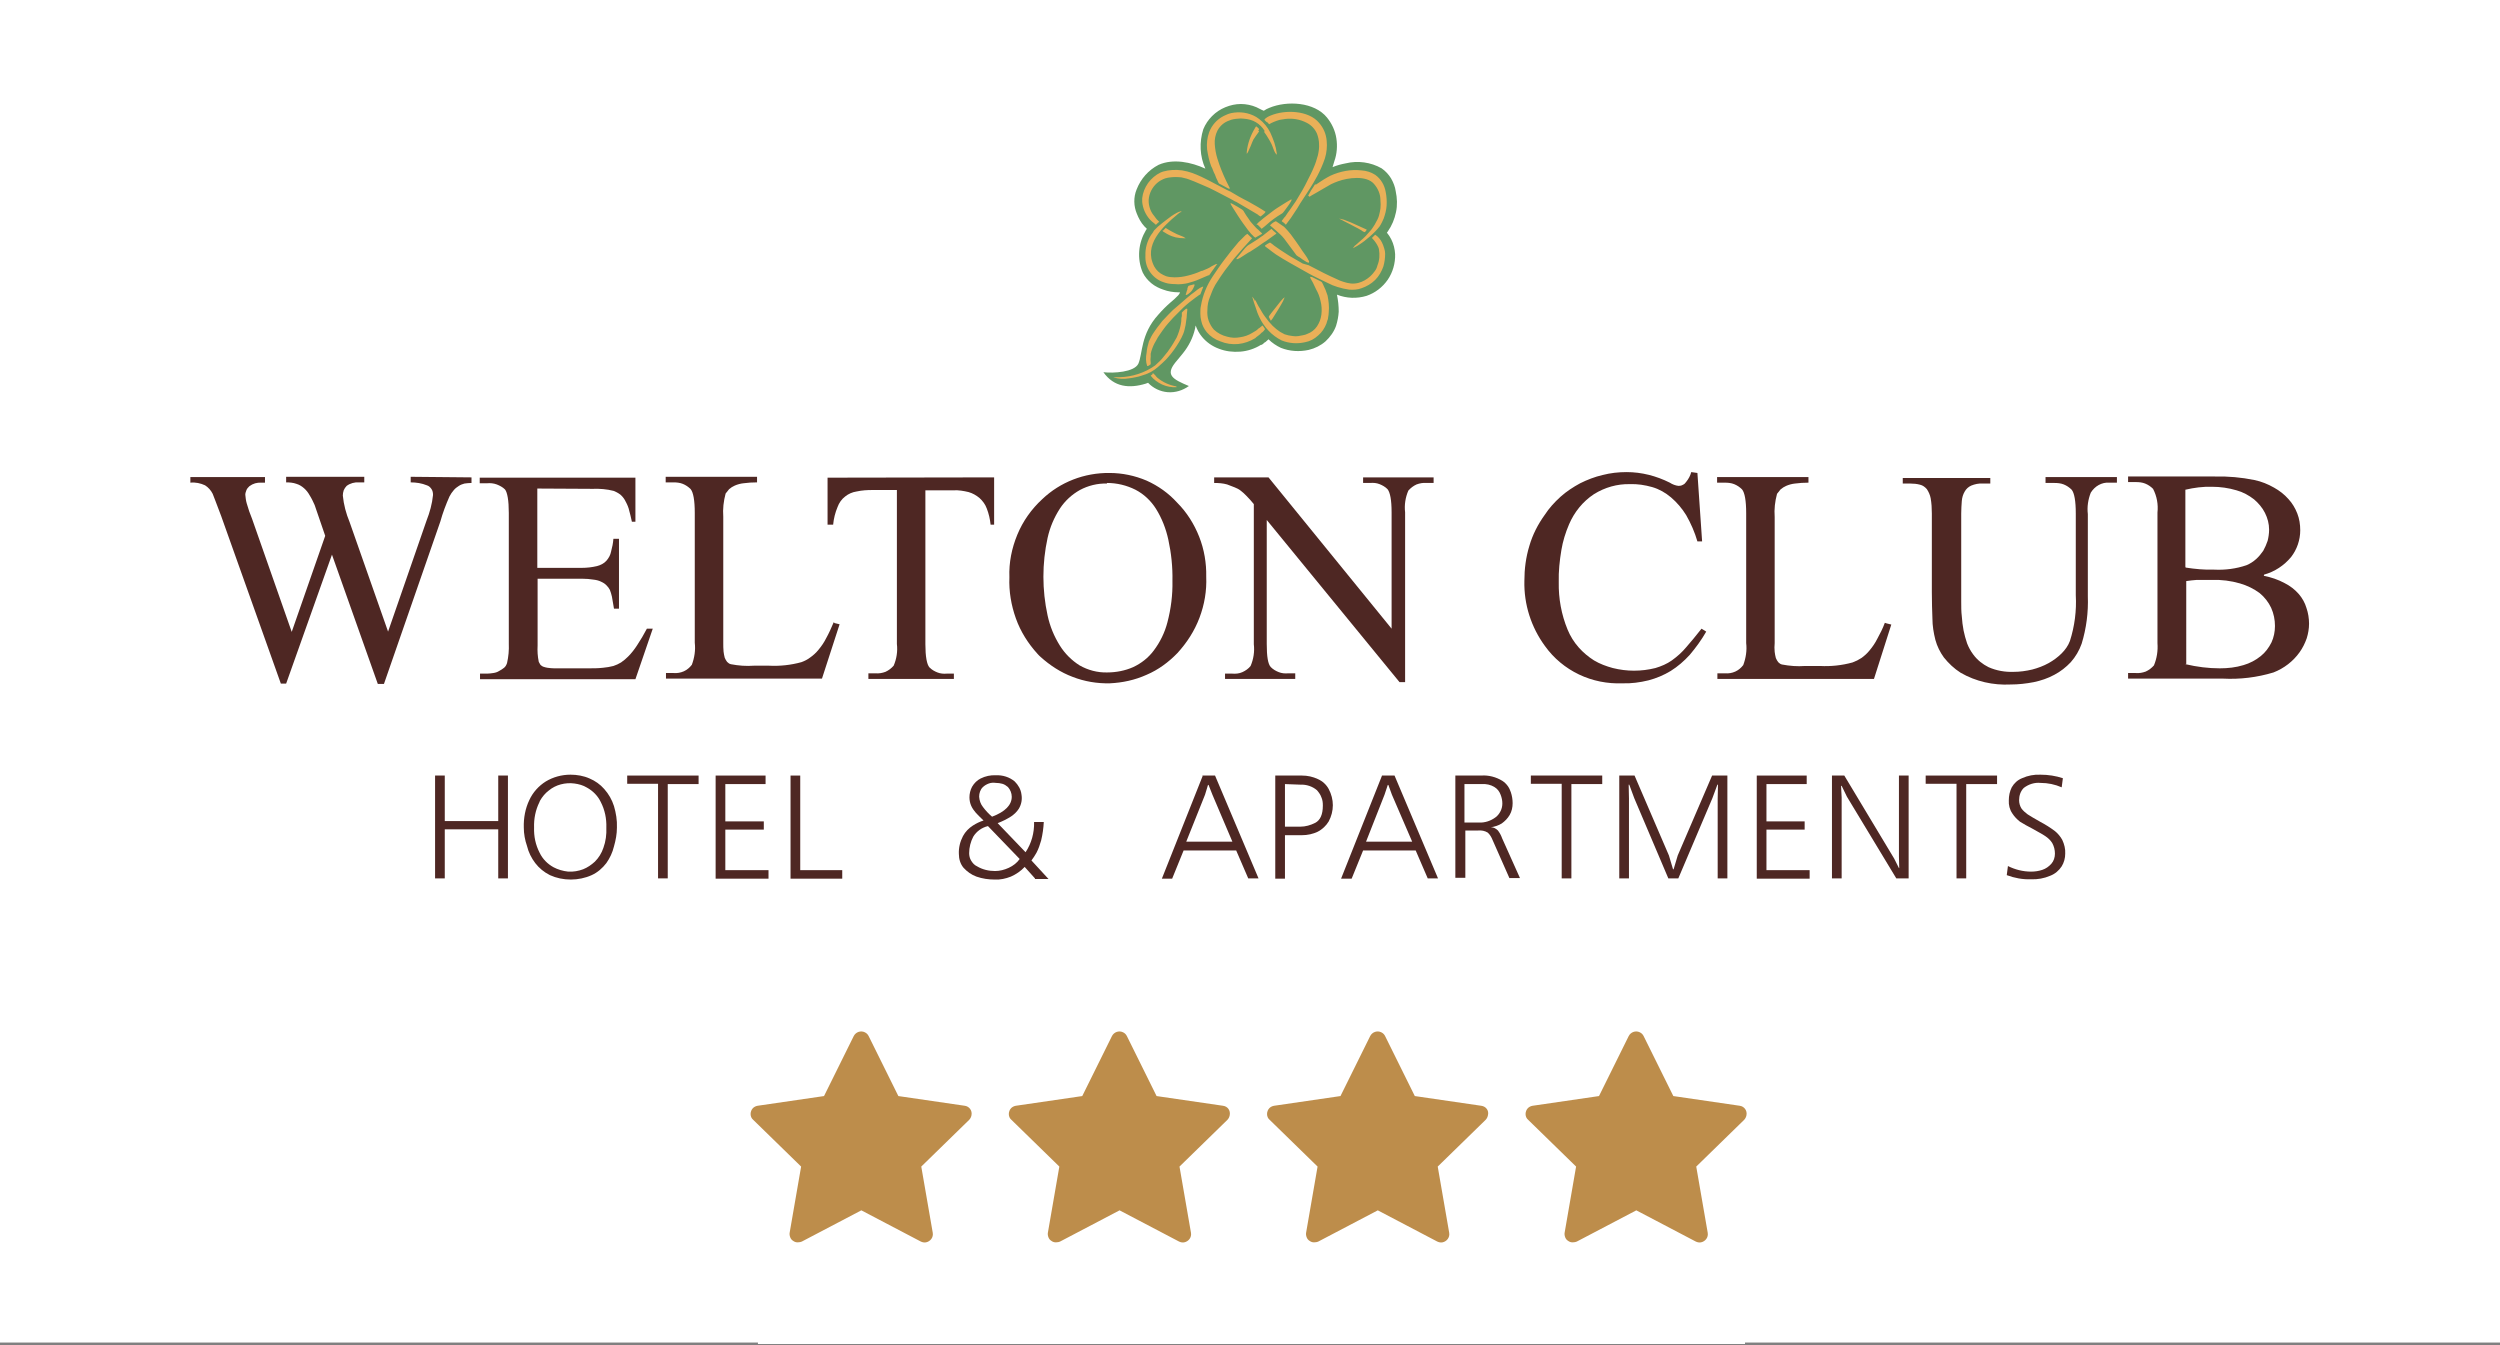 <?xml version="1.0" encoding="UTF-8"?> <!-- Generator: Adobe Illustrator 22.1.0, SVG Export Plug-In . SVG Version: 6.00 Build 0) --> <svg xmlns="http://www.w3.org/2000/svg" xmlns:xlink="http://www.w3.org/1999/xlink" id="Слой_1" x="0px" y="0px" viewBox="0 0 851 458" style="enable-background:new 0 0 851 458;" xml:space="preserve"><rect x="0" y="0" width="851" height="458" fill="#808080" stroke="none"/> <style type="text/css"> .st0{fill:#FFFFFF;} .st1{fill:#4E2723;} .st2{fill:#609763;} .st3{fill:#EAB058;} .st4{fill:#BD8D4B;} .st5{fill:none;stroke:#FFFFFF;stroke-miterlimit:10;} </style> <rect class="st0" width="851" height="457"></rect> <path class="st1" d="M160.5,162.5v1.9c-0.8,0-1.6,0.1-2.4,0.2c-0.7,0.2-1.3,0.4-1.9,0.8c-0.6,0.4-1.2,0.8-1.7,1.4 c-0.6,0.7-1.1,1.4-1.5,2.2c-1.2,2.7-2.3,5.6-3.1,8.5l-19.2,55.3h-2.1l-15.6-44l-15.6,43.9h-1.8l-20.3-57c-1.6-4.3-2.6-6.8-2.9-7.6 c-0.6-1.2-1.5-2.2-2.6-2.9c-1.5-0.7-3.3-1.1-5-0.9v-1.9h25.4v1.9H89c-1.5-0.1-2.9,0.3-4.1,1.2c-0.4,0.4-0.8,0.8-1,1.3 s-0.4,1.1-0.4,1.6c0.1,1,0.2,2,0.5,3c0.5,1.8,1.1,3.5,1.8,5.2l13.5,38.5l11.4-32.7l-3.6-10.5c-0.5-1.1-1-2.2-1.7-3.3 c-0.5-0.9-1.1-1.7-1.9-2.4s-1.6-1.2-2.6-1.5c-1.1-0.4-2.3-0.5-3.5-0.5v-1.9H124v1.9h-1.8c-1.5-0.1-3,0.3-4.2,1.2 c-0.4,0.4-0.8,1-1,1.5c-0.2,0.6-0.3,1.2-0.3,1.8c0.3,3.1,1.1,6.1,2.3,9l13.1,37.3l13.1-37.8c1.1-2.8,1.9-5.7,2.2-8.7 c0-0.7-0.1-1.4-0.5-2s-0.9-1.1-1.6-1.3c-1.7-0.7-3.6-1-5.5-1v-1.9L160.5,162.5z"></path> <path class="st1" d="M182.9,166.3v27H198c1.8,0,3.5-0.2,5.2-0.6c1.2-0.3,2.4-0.9,3.2-1.8c0.8-0.9,1.4-2,1.6-3.1 c0.4-1.5,0.7-2.9,0.8-4.4h1.9v23.8H209c-0.3-1.7-0.5-3-0.7-4.1c-0.2-0.8-0.4-1.6-0.7-2.3c-0.3-0.6-0.7-1.1-1.2-1.6s-1.1-0.9-1.8-1.2 c-0.8-0.4-1.7-0.6-2.6-0.7c-1.2-0.2-2.5-0.3-3.7-0.3H183v22.7c-0.1,1.9,0,3.7,0.4,5.6c0.2,0.3,0.3,0.6,0.5,0.9 c0.2,0.3,0.6,0.5,0.9,0.7c0.5,0.2,1,0.3,1.5,0.4c0.8,0.1,1.5,0.2,2.3,0.2h11.7c1.7,0,3.3,0,5-0.2c1.2-0.1,2.3-0.3,3.5-0.6 c0.9-0.3,1.8-0.7,2.6-1.2c0.9-0.6,1.7-1.3,2.4-2c1.2-1.2,2.2-2.5,3.1-3.9c1.2-1.8,2.3-3.7,3.3-5.6h2l-5.9,17.2h-52.9v-1.9h2.4 c0.7,0,1.4-0.1,2.1-0.2c0.7-0.1,1.4-0.3,2-0.7c0.6-0.3,1.2-0.7,1.7-1.1c0.5-0.4,0.8-1,1-1.6c0.5-2.2,0.7-4.4,0.6-6.6v-44.5 c0-4.3-0.5-7-1.3-8c-0.8-0.8-1.8-1.3-2.8-1.7c-1.1-0.4-2.2-0.5-3.3-0.4h-2.5v-1.9h53v15h-1.2c-0.3-1.5-0.7-3-1.1-4.5 c-0.3-1-0.8-2-1.3-2.9c-0.4-0.7-1-1.4-1.6-1.9c-0.7-0.5-1.4-0.9-2.2-1.2c-2.3-0.6-4.8-0.8-7.2-0.7L182.9,166.3z"></path> <path class="st1" d="M284.1,212.1l1.7,0.4l-6,18.5h-53.1v-1.9h2.6c1.2,0.1,2.4-0.1,3.5-0.6s2-1.3,2.7-2.2c0.9-2.4,1.3-5,1-7.5v-44.2 c0-4.3-0.5-7-1.4-8.1c-0.8-0.8-1.7-1.4-2.7-1.8c-1-0.4-2.1-0.5-3.2-0.5h-2.6v-1.9h31.1v1.9c-1.6,0-3.1,0.1-4.6,0.3 c-1,0.1-2.1,0.4-3,0.8c-0.7,0.3-1.3,0.7-1.9,1.2c-0.4,0.5-0.8,1-1.2,1.5c-0.7,2.6-1,5.2-0.8,7.9v42.9c0,1,0,2,0.1,3 c0.1,0.7,0.2,1.4,0.4,2.1c0.2,0.5,0.5,1,0.8,1.4c0.4,0.4,0.8,0.7,1.3,0.8c2.6,0.5,5.2,0.7,7.9,0.5h5c3.7,0.2,7.5-0.2,11.1-1.2 c1.1-0.4,2.1-0.9,3-1.6c1-0.7,2-1.6,2.8-2.6c1-1.2,1.9-2.5,2.6-3.9c1-1.8,1.8-3.6,2.6-5.5L284.1,212.1z"></path> <path class="st1" d="M338.4,162.5v16.1h-1.2c-0.2-1.9-0.6-3.7-1.3-5.5c-0.5-1.4-1.4-2.6-2.5-3.6c-1.1-0.9-2.3-1.6-3.7-2 c-1.7-0.4-3.4-0.7-5.1-0.6H315v52.4c0,4.2,0.5,6.9,1.4,7.9c0.8,0.8,1.7,1.3,2.7,1.7s2.1,0.5,3.2,0.4h2.4v1.8h-29.1v-1.9h2.4 c1.2,0.1,2.3-0.1,3.4-0.5c1.1-0.5,2-1.2,2.8-2.1c1-2.3,1.4-4.9,1.1-7.4v-52.4H297c-1.8,0-3.6,0.1-5.4,0.5c-1.4,0.2-2.8,0.8-3.9,1.7 c-1.2,0.9-2.1,2.2-2.6,3.6c-0.8,1.9-1.3,3.9-1.5,6h-1.9v-16L338.4,162.5L338.4,162.5z"></path> <path class="st1" d="M377.7,161c4.3,0,8.6,0.9,12.6,2.6c4,1.8,7.5,4.3,10.4,7.5c3.3,3.3,5.8,7.3,7.5,11.6s2.5,9,2.4,13.6 c0.2,4.8-0.6,9.5-2.3,14c-1.7,4.5-4.3,8.5-7.5,12c-3,3.1-6.5,5.7-10.5,7.4c-4,1.8-8.2,2.7-12.5,2.9c-4.3,0.1-8.6-0.6-12.7-2.2 c-4-1.5-7.7-3.9-10.9-6.8c-0.4-0.3-0.7-0.7-1-1c-3.2-3.5-5.8-7.6-7.4-12.1s-2.4-9.2-2.2-14c-0.2-5,0.8-9.9,2.7-14.5 c1.9-4.6,4.8-8.7,8.5-12.1C360.9,164.1,369.1,160.9,377.7,161L377.7,161z M376.8,164.6c-3.2-0.1-6.4,0.7-9.2,2.2 c-2.7,1.5-5.1,3.7-6.8,6.3c-2,3.1-3.4,6.4-4.2,10c-1.9,8.7-1.9,17.7,0,26.4c0.8,3.7,2.2,7.1,4.2,10.3c1.7,2.7,4,5,6.7,6.7 c2.8,1.6,6.1,2.5,9.4,2.4c3,0,6.1-0.6,8.8-1.8c2.8-1.3,5.2-3.2,7-5.6c2.2-2.9,3.8-6.2,4.7-9.7c1.2-4.6,1.8-9.3,1.7-14.1 c0.1-4.7-0.4-9.4-1.4-14c-0.8-3.7-2.2-7.3-4.2-10.5c-1.7-2.7-4.1-5-7-6.5c-3-1.5-6.3-2.3-9.7-2.3V164.6z"></path> <path class="st1" d="M413.3,162.5h18.5l41.9,51.5v-39.6c0-4.2-0.5-6.8-1.4-7.9c-0.8-0.8-1.7-1.3-2.7-1.7s-2.1-0.5-3.2-0.4H464v-1.9 h24v1.9h-2.4c-1.2-0.1-2.3,0.1-3.4,0.5c-1.1,0.5-2,1.2-2.8,2.1c-1,2.3-1.4,4.9-1.1,7.4v57.8h-1.9L431.2,177v42.2 c0,4.2,0.4,6.9,1.4,7.9c0.8,0.8,1.7,1.3,2.7,1.7s2.1,0.5,3.2,0.4h2.4v1.9H417v-1.8h2.4c1.2,0.1,2.4,0,3.5-0.5s2.1-1.2,2.8-2.1 c1-2.3,1.4-4.9,1.1-7.4v-47.7c-0.8-1-1.7-2-2.6-2.9c-0.6-0.6-1.2-1.2-1.9-1.7c-0.6-0.5-1.3-0.8-2-1.1l-2.6-1 c-1.4-0.4-2.9-0.5-4.4-0.5V162.5L413.3,162.5z"></path> <path class="st1" d="M577.8,161l1.6,23.3h-1.6c-0.9-3.1-2.2-6.1-3.8-8.9c-1.4-2.3-3.2-4.4-5.2-6.1c-1.9-1.6-4-2.8-6.4-3.5 c-2.5-0.7-5-1.1-7.6-1c-4.3-0.1-8.5,1.1-12.2,3.4c-3.8,2.5-6.7,6.1-8.5,10.3c-1.2,2.8-2.1,5.7-2.6,8.7c-0.6,3.6-1,7.3-0.9,11 c-0.1,5.5,0.9,11,3,16.1c0.9,2.2,2.2,4.3,3.8,6.1c1.5,1.7,3.3,3.2,5.2,4.4c2,1.2,4.2,2,6.4,2.6c2.4,0.6,4.8,0.9,7.2,0.9 c2.5,0,4.9-0.3,7.3-0.9c2-0.6,3.9-1.4,5.6-2.6c1.8-1.3,3.5-2.8,4.9-4.5c1.6-1.8,3.3-3.9,5.2-6.3l1.6,1c-1.6,2.8-3.5,5.4-5.6,7.9 c-1.9,2.1-4.1,4-6.5,5.5c-2.3,1.4-4.9,2.5-7.6,3.2c-2.9,0.7-5.8,1.1-8.8,1c-5.1,0.2-10.2-0.8-14.8-3s-8.6-5.5-11.6-9.7 c-4.7-6.4-7.2-14.2-7-22.2c0-4,0.5-8,1.7-11.9c1.1-3.8,2.9-7.3,5.2-10.5c1.5-2.3,3.3-4.3,5.4-6.2c2-1.8,4.3-3.3,6.7-4.6 c2.4-1.2,5-2.2,7.6-2.8c2.7-0.7,5.4-1,8.2-1c5.1,0,10.1,1.3,14.7,3.6c0.9,0.6,2,1,3,1.1c0.5,0,1-0.1,1.5-0.4c0.5-0.2,0.8-0.6,1.1-1 c0.8-1,1.4-2.1,1.7-3.3L577.8,161z"></path> <path class="st1" d="M642.2,212.2l1.6,0.4l-5.9,18.5h-53.3v-1.9h2.6c1.2,0.1,2.4-0.1,3.5-0.6s2-1.3,2.7-2.2c0.9-2.4,1.3-5,1-7.5 v-44.2c0-4.3-0.5-7-1.4-8.1c-0.8-0.8-1.7-1.4-2.7-1.8c-1-0.4-2.1-0.5-3.2-0.5h-2.6v-1.9h31.1v1.9c-1.6,0-3.1,0.1-4.6,0.3 c-1,0.1-2.1,0.4-3,0.8c-0.7,0.3-1.3,0.7-1.9,1.2c-0.4,0.5-0.8,1-1.2,1.5c-0.7,2.6-1,5.2-0.8,7.9v42.9c-0.1,1-0.1,2,0,3 c0.1,0.7,0.2,1.4,0.4,2.1c0.2,0.5,0.5,1,0.8,1.4c0.4,0.4,0.8,0.7,1.3,0.8c2.6,0.5,5.2,0.7,7.9,0.5h5c3.7,0.2,7.5-0.2,11.1-1.2 c1.1-0.4,2.1-0.9,3-1.5c1-0.7,2-1.6,2.8-2.6c1-1.2,1.9-2.5,2.6-3.9c1-1.8,1.9-3.6,2.6-5.5L642.2,212.2z"></path> <path class="st1" d="M696.3,164.3v-1.9h24.3v1.9H718c-1.3-0.1-2.5,0.2-3.6,0.8s-2,1.5-2.7,2.6c-0.9,2.3-1.3,4.8-1,7.3v28 c0.2,5.4-0.5,10.9-2.1,16.1c-0.8,2.3-2.1,4.5-3.7,6.3c-1.6,1.7-3.5,3.2-5.6,4.3c-2.2,1.2-4.6,2-7,2.5c-2.6,0.5-5.2,0.8-7.9,0.8 c-5.9,0.3-11.8-1-17-4c-2.2-1.4-4.1-3.2-5.7-5.2c-1.3-1.8-2.3-3.8-2.9-6c-0.6-2.4-1-4.8-1-7.2c-0.1-2.7-0.2-5.7-0.2-9v-26.8 c0-1.8-0.1-3.5-0.4-5.2c-0.2-1.1-0.7-2.2-1.3-3.1c-0.6-0.7-1.4-1.3-2.3-1.5c-1.1-0.3-2.2-0.4-3.3-0.4h-2.6v-1.9h29.8v1.9h-2.6 c-1.3-0.1-2.7,0.2-3.9,0.7c-0.9,0.4-1.7,1.1-2.2,2c-0.6,1-0.9,2.1-1,3.2c-0.1,1.4-0.2,2.9-0.2,4.3v30c0,1.7,0,3.4,0.2,5 c0.1,1.6,0.3,3.2,0.6,4.8c0.3,1.5,0.7,2.9,1.2,4.4c0.5,1.3,1.2,2.6,2.1,3.8c1.4,1.9,3.2,3.3,5.2,4.3c2.7,1.2,5.6,1.7,8.5,1.6 c2.2,0,4.3-0.3,6.4-0.8c1.9-0.5,3.8-1.2,5.6-2.2c1.6-0.9,3.1-2,4.4-3.3c1.2-1.2,2.2-2.6,2.8-4.2c1.6-5,2.3-10.3,2-15.6v-27.8 c0-4.3-0.5-7-1.4-8.1c-0.8-0.8-1.7-1.4-2.7-1.8c-1-0.4-2.1-0.5-3.2-0.5h-3L696.3,164.3L696.3,164.3z"></path> <path class="st1" d="M770.6,196c2.5,0.5,4.9,1.3,7.1,2.5c1.8,0.9,3.5,2.2,4.8,3.7c1.2,1.4,2.1,3,2.6,4.7c0.6,1.7,0.9,3.6,0.9,5.4 c0,1.7-0.3,3.4-0.8,5c-0.6,1.7-1.4,3.3-2.4,4.7c-2.2,3.1-5.3,5.5-8.9,6.9c-5.6,1.7-11.4,2.4-17.2,2.1h-32.3v-1.9h2.6 c1.2,0.1,2.3-0.1,3.4-0.5c1.1-0.5,2-1.2,2.8-2.1c1-2.4,1.4-5,1.2-7.6v-44.4c0.3-2.8-0.2-5.6-1.5-8.1c-0.8-0.8-1.7-1.4-2.7-1.8 c-1-0.4-2.1-0.5-3.2-0.5h-2.6v-1.9H754c4.5-0.1,9,0.3,13.4,1.2c2.4,0.5,4.6,1.4,6.7,2.6c1.8,1,3.5,2.3,4.9,3.9 c1.3,1.4,2.3,3.1,3,4.9c0.7,1.8,1,3.7,1,5.7c0,3.3-1.1,6.5-3.1,9.1c-2.4,2.9-5.6,5-9.2,6L770.6,196z M744,193.2 c3.2,0.5,6.4,0.8,9.6,0.7c3.8,0.2,7.6-0.3,11.1-1.5c1.2-0.5,2.3-1.2,3.3-2.1c0.9-0.8,1.7-1.8,2.4-2.8c0.6-1.1,1.1-2.2,1.5-3.4 c0.3-1.2,0.5-2.5,0.5-3.8c0-2-0.5-3.9-1.4-5.7s-2.2-3.3-3.7-4.6c-1.8-1.4-3.8-2.5-6-3.1c-2.7-0.8-5.5-1.2-8.3-1.2 c-3.1-0.1-6.1,0.3-9.1,1v26.2L744,193.2z M744,226.1c3.8,0.9,7.7,1.4,11.6,1.4c2.8,0,5.5-0.3,8.1-1.1c2.1-0.6,4.2-1.7,5.9-3.1 c1.5-1.2,2.7-2.8,3.6-4.6c0.8-1.7,1.2-3.7,1.2-5.6c0-2.1-0.4-4.2-1.3-6.2c-0.9-1.9-2.2-3.6-3.9-5c-2-1.5-4.3-2.6-6.7-3.3 c-3.1-0.9-6.3-1.3-9.5-1.2h-5.2c-1.2,0.1-2.4,0.2-3.6,0.4V226H744V226.1z"></path> <path class="st1" d="M148.1,264h3.3v15.5h18.2V264h3.3v35h-3.3v-16.7h-18.2V299h-3.3V264z"></path> <path class="st1" d="M178.3,281.7c-0.1-3.2,0.5-6.5,1.9-9.4c1.2-2.6,3.2-4.8,5.6-6.3c2.5-1.5,5.4-2.3,8.4-2.3c2.2,0,4.5,0.4,6.5,1.3 c1.9,0.8,3.6,2,5,3.6c1.5,1.7,2.6,3.6,3.3,5.8c0.7,2.4,1.1,4.8,1,7.3c0,2.2-0.4,4.3-1,6.4c-0.5,2.1-1.4,4-2.6,5.7 c-1.3,1.7-3,3.2-5,4.1c-2.2,1-4.7,1.5-7.1,1.5c-2.5,0-4.9-0.5-7.1-1.5c-2-1-3.7-2.4-5-4.1s-2.3-3.7-2.8-5.8 C178.7,286,178.3,283.8,178.3,281.7L178.3,281.7z M181.8,281.7c-0.1,3,0.5,5.9,1.9,8.6c1,2.1,2.7,3.8,4.7,4.9c1.5,0.8,3.2,1.3,5,1.5 c1.8,0.1,3.5-0.2,5.1-0.8c1.5-0.6,2.8-1.5,4-2.6c1.3-1.3,2.3-2.9,2.9-4.7c0.8-2.2,1.1-4.5,1-6.9c0.1-3-0.5-6-1.9-8.7 c-1-2.1-2.7-3.8-4.7-4.9c-1.3-0.8-2.8-1.2-4.3-1.4c-1.5-0.2-3.1-0.1-4.6,0.3s-2.9,1.1-4.1,2.1c-1.2,0.9-2.2,2.1-3,3.5l-0.2,0.5 C182.3,275.7,181.7,278.7,181.8,281.7L181.8,281.7z"></path> <path class="st1" d="M213.5,264h24.3v2.9h-10.5V299H224v-32.2h-10.5V264z"></path> <path class="st1" d="M243.6,264h17v2.9h-13.7v12.7H260v2.8h-13.1v13.8h14.7v2.9h-18V264z"></path> <path class="st1" d="M269.1,264h3.3v32.2h14.3v2.9h-17.6L269.1,264L269.1,264z"></path> <path class="st1" d="M352.3,299l-3.5-3.9c-1.3,1.4-2.9,2.5-4.7,3.3c-1.8,0.7-3.6,1.1-5.5,1c-2.1,0-4.2-0.3-6.2-1 c-1.7-0.6-3.2-1.7-4.4-3c-1.1-1.3-1.6-3-1.6-4.7c-0.1-2.1,0.4-4.2,1.4-6.1c0.8-1.5,2-2.7,3.4-3.6c1.1-0.7,2.3-1.3,3.6-1.7 c-1.1-1-2-2-2.6-2.6c-0.6-0.7-1.2-1.5-1.6-2.4s-0.6-1.9-0.6-2.9c0-1.2,0.3-2.5,0.9-3.6c0.7-1.2,1.7-2.2,2.9-2.8 c1.6-0.8,3.4-1.2,5.2-1.1c2.3-0.1,4.6,0.6,6.4,2.1c1.2,1.2,2.1,2.7,2.3,4.4c0.3,1.7,0,3.4-0.9,4.9c-0.7,1.1-1.6,1.9-2.6,2.6 c-1.4,0.9-3,1.7-4.6,2.3l9.5,9.9c2-3,3-6.6,2.9-10.3h3.3c-0.1,2.1-0.4,4.2-0.9,6.3c-0.4,1.4-0.9,2.9-1.6,4.2 c-0.5,0.9-1.1,1.8-1.7,2.6l5.8,6.3h-4.6L352.3,299L352.3,299z M333.3,271.2c0.1,1.3,0.5,2.5,1.3,3.5c0.9,1.2,1.9,2.3,3.1,3.3 c4.5-1.7,6.7-4,6.7-6.8c0-1.2-0.5-2.4-1.3-3.3c-0.6-0.5-1.2-0.9-1.9-1.1c-0.7-0.2-1.5-0.3-2.2-0.3c-0.8-0.1-1.6-0.1-2.4,0.2 c-0.8,0.3-1.5,0.7-2.1,1.3C333.7,268.8,333.3,270,333.3,271.2z M347.1,292.4l-10.8-11.2c-2.1,0.5-3.9,1.8-5,3.6 c-0.9,1.7-1.4,3.7-1.4,5.6c0,0.9,0.2,1.8,0.7,2.6c0.5,0.8,1.1,1.5,2,1.9c1.8,1.1,4,1.6,6.1,1.6c1.6,0,3.2-0.4,4.7-1.1 C344.9,294.7,346.2,293.7,347.1,292.4L347.1,292.4z"></path> <path class="st1" d="M409.2,264h4.4l14.8,35h-3.5l-4.1-9.5h-17.9l-3.9,9.6h-3.5l13.9-35L409.2,264z M411.4,267.2h-0.2l-1,3.3 l-6.4,16h15.7l-6.8-16L411.4,267.2L411.4,267.2z"></path> <path class="st1" d="M434.1,264h9.1c1.9,0,3.7,0.4,5.4,1.2c1.6,0.7,2.9,1.9,3.7,3.4c0.9,1.7,1.4,3.6,1.4,5.5s-0.5,3.8-1.4,5.5 c-0.9,1.5-2.2,2.7-3.7,3.5c-1.7,0.8-3.5,1.2-5.4,1.2h-5.8v14.8h-3.3L434.1,264L434.1,264z M437.4,266.9v14.5h5.2 c1.8,0,3.5-0.5,5.1-1.3c1.7-0.9,2.6-2.8,2.6-5.9c0-1-0.1-1.9-0.5-2.8c-0.3-0.9-0.9-1.7-1.5-2.4c-1.5-1.3-3.6-2-5.6-1.9L437.4,266.9z "></path> <path class="st1" d="M470.4,264h4.3l14.8,35H486l-4.1-9.5H464l-3.9,9.6h-3.6l13.9-35V264z M472.6,267.2h-0.2l-1.1,3.3l-6.3,16h15.7 l-6.9-16L472.6,267.2L472.6,267.2z"></path> <path class="st1" d="M495.2,264h9c2.5-0.2,5.1,0.5,7.2,1.8c1.4,0.9,2.4,2.3,2.9,3.9c0.4,1.2,0.6,2.5,0.6,3.7c0,1.4-0.3,2.8-1,4 s-1.6,2.1-2.7,2.9c-1.1,0.7-2.4,1.1-3.7,1.3c0.5,0,0.9,0.1,1.3,0.3c0.4,0.2,0.8,0.5,1.1,0.8c0.6,0.8,1.1,1.7,1.4,2.6l6.1,13.6h-3.6 l-5.7-12.9c-0.4-1-0.9-1.9-1.7-2.6c-1-0.6-2.1-0.8-3.2-0.7h-4.4v16.1h-3.4V264H495.2z M498.5,266.9V280h4.9c2.1,0.1,4.1-0.6,5.7-1.8 c0.7-0.5,1.3-1.3,1.7-2.1c0.4-0.8,0.6-1.7,0.6-2.6c0-1-0.2-2-0.6-3c-0.4-1.1-1.1-2-2.1-2.6c-1.3-0.8-2.8-1.1-4.3-1H498.5z"></path> <path class="st1" d="M521.1,264h24.3v2.9h-10.5V299h-3.3v-32.2h-10.5V264z"></path> <path class="st1" d="M569.5,295.9h0.2l1.4-4.7l11.7-27.2h5.2v35h-3.3v-27.1l0.1-4.8h-0.2l-1.7,4.6L571.3,299h-3.4l-11.6-27.3 l-1.7-4.6h-0.2l0.1,4.8V299h-3.3v-35h5.2l11.7,27.2L569.5,295.9z"></path> <path class="st1" d="M598,264h17v2.9h-13.7v12.7h13v2.8h-13v13.8H616v2.9h-18V264z"></path> <path class="st1" d="M623.6,264h4.2l17,28.3l1.6,3.2h0.1l-0.1-4V264h3.3v35h-4.2l-16.8-27.8l-1.8-3.7h-0.2l0.2,4V299h-3.3V264z"></path> <path class="st1" d="M655.5,264h24.3v2.9h-10.5V299H666v-32.2h-10.5V264z"></path> <path class="st1" d="M683.1,297.9l0.4-3.1c2.4,1.2,5.1,1.9,7.9,1.9c1.3,0,2.6-0.2,3.8-0.6s2.2-1.1,3.1-2.1c0.8-0.9,1.2-2.2,1.2-3.4 c0-1.3-0.3-2.5-0.9-3.6c-0.6-1-1.5-1.8-2.4-2.4c-1-0.7-2.6-1.5-4.5-2.6c-1.4-0.7-2.8-1.5-4.1-2.3c-1-0.8-1.9-1.7-2.6-2.8 c-0.9-1.3-1.3-2.9-1.2-4.5c0-1.5,0.3-3,1-4.4c0.8-1.4,2-2.5,3.5-3.1c2-0.9,4.1-1.3,6.3-1.2c2.6,0,5.2,0.4,7.6,1.2l-0.4,3.1 c-2.3-1-4.7-1.5-7.2-1.5c-1-0.1-2,0-3,0.3s-1.9,0.8-2.7,1.4c-1.1,1.1-1.6,2.6-1.6,4.2c0,1,0.3,2,0.8,2.8c0.6,0.8,1.3,1.4,2.1,2 c0.9,0.6,2.3,1.4,4.4,2.6c1.7,0.9,3.3,1.9,4.9,3.1c1,0.8,1.9,1.9,2.5,3c0.7,1.5,1.1,3.1,1,4.7c0,1.5-0.4,3-1.2,4.3 c-0.9,1.4-2.3,2.6-3.9,3.2c-2.1,0.9-4.3,1.3-6.6,1.2C688.5,299.4,685.8,298.9,683.1,297.9L683.1,297.9z"></path> <path class="st2" d="M430.2,37.7c0.6-0.4,1.3-0.8,1.9-1c6-2.5,15.3-2,19.6,3.3c1.7,2.1,2.8,4.5,3.2,7.1c0.4,2.6,0.2,5.3-0.7,7.8 c-0.2,0.7-0.4,1.3-0.6,2c1.4-0.6,2.9-1,4.5-1.3c4.1-1,8.5-0.4,12.2,1.7c1.3,0.9,2.4,2.1,3.2,3.4c0.8,1.4,1.4,2.9,1.6,4.4 c0.5,2.3,0.6,4.8,0.1,7.1c-0.5,2.4-1.4,4.6-2.8,6.6c-0.1,0.1-0.2,0.3-0.3,0.4c0.6,0.7,1.1,1.5,1.5,2.3c0.8,1.6,1.2,3.3,1.3,5 c0.1,3.1-0.8,6.2-2.5,8.7c-1.8,2.6-4.3,4.5-7.2,5.5c-3.3,1-6.8,0.9-10.1-0.4c0.4,1.9,0.6,3.9,0.6,5.8c-0.1,1.6-0.4,3.2-0.9,4.8 c-0.7,2-2,3.8-3.6,5.3c-1.6,1.4-3.6,2.4-5.7,2.9c-3.2,0.7-6.5,0.5-9.5-0.7c-1.5-0.7-3-1.7-4.2-2.9l-1,0.9l-0.5,0.3 c-0.2,0.3-0.5,0.5-0.9,0.7h-0.2c-2.1,1.3-4.5,2.1-7,2.3c-2.5,0.2-5-0.1-7.3-1c-2.2-0.8-4.2-2.2-5.7-4c-1-1.2-1.7-2.5-2.2-3.9 c-0.5,3.1-1.8,6-3.6,8.5c-1,1.4-2.3,2.8-3.4,4.2c-3.3,4.2-0.8,5.6,4.7,7.9c-2.1,1.5-4.6,2.3-7.2,2.1s-5-1.4-6.7-3.2l-0.8,0.3 c-5.6,1.7-10.8,1.2-14.4-3.9c3.4,0.4,10.5,0,11.9-2.9c1.5-3.4,0.7-10,6.8-16.7c1.3-1.5,2.7-2.9,4.2-4.2c0.9-0.7,1.8-1.6,2.6-2.4 c0.3-0.3,0.4-0.6,0.6-1h-0.5c-1.8,0-3.6-0.3-5.2-0.9c-1.5-0.5-2.9-1.2-4.1-2.2s-2.2-2.2-2.9-3.6c-1-2.3-1.4-4.9-1.2-7.4 c0.2-2.5,1-4.9,2.3-7.1l0.3-0.4c-0.3-0.3-0.6-0.6-0.9-0.9c-1.1-1.2-1.9-2.7-2.5-4.2c-1.1-2.6-1.2-5.6-0.1-8.3c1.4-3.6,4-6.6,7.5-8.4 c5-2.2,11.1-0.9,15.9,1.3c-1.9-4.2-2.1-9-0.7-13.4c0.7-1.7,1.7-3.2,3-4.5s2.8-2.3,4.5-3s3.5-1.1,5.3-1.1s3.7,0.4,5.3,1.1 c0.6,0.3,1.2,0.6,1.8,0.9L430.2,37.7z"></path> <path class="st3" d="M421.7,66.9c1,0.6,2.1,1.1,3.2,1.7l3,1.7c0.5,0.3,1,0.6,1.5,0.9s0.9,0.6,1.4,0.9c-0.2,0.5-1.3,1.3-1.7,1.6 c-0.4-0.2-0.7-0.4-1-0.7l-7.3-4.3c-0.2-0.1-0.4-0.1-0.5-0.2l-0.7-0.4l-1.1-0.6c-0.8-0.4-1.5-0.8-2.3-1.2l-2.5-1.3l-2-1l-2.3-1 l-2.8-1.2l-1.8-0.7c-0.6-0.2-1.1-0.4-1.7-0.5c-0.6-0.2-1.3-0.3-1.9-0.3c-1.2-0.1-2.5,0-3.7,0.2c-1.1,0.2-2.1,0.7-3,1.3 c-1.8,1.3-3,3.2-3.4,5.4c-0.2,1.1-0.1,2.2,0.2,3.3c0.3,1.1,0.8,2.1,1.5,2.9c0.3,0.4,0.6,0.8,0.9,1.2c0.3,0.3,0.6,0.6,0.9,0.9 l-0.5,0.4c-0.2,0.2-0.4,0.4-0.6,0.6c-0.2-0.1-0.4-0.2-0.5-0.4c-0.6-0.4-1.1-0.9-1.6-1.4c-1.5-1.7-2.4-3.8-2.6-6c0-0.4,0-0.8,0-1.2 c0.2-1.9,0.9-3.6,2-5.2c1.1-1.5,2.6-2.8,4.3-3.6l0.8-0.3c2.1-0.6,4.3-0.7,6.5-0.4c1.2,0.2,2.4,0.5,3.5,0.9c1,0.4,2.1,0.8,3.1,1.3 c1.5,0.7,3,1.5,4.5,2.3l4,2.1c0.4,0.2,0.8,0.4,1.3,0.6L421.7,66.9L421.7,66.9z M404.1,98.4c0.1-0.3,0.2-0.6,0.3-0.8 c0.1-0.3,0.3-0.4,0.8-0.5c0.4-0.1,0.8-0.2,1.2-0.3h0.2v0.4c-0.3,0.8-0.7,1.6-1.3,2.2c-0.2,0.2-0.4,0.3-0.6,0.5s-0.5,0.4-0.8,0.5 h-0.3L404,99l0.3-0.8L404.1,98.4z M464.4,79c-0.4-0.2-0.7-0.3-1-0.6c-0.8-0.5-1.6-0.9-2.4-1.3s-1.6-0.9-2.5-1.3l-2.7-1.4l0.9,0.2 l0.8,0.2l1,0.4c0.8,0.3,1.6,0.6,2.4,1l4.2,1.9h0.1v0.1c-0.1,0.2-0.1,0.3-0.3,0.5l-0.3,0.3L464.4,79z M431.9,107.9 c0-0.2,0.2-0.4,0.3-0.6l0.6-0.8c0.5-0.6,1-1.3,1.5-1.9s1-1.3,1.5-1.9l0.6-0.7l0.5-0.5l0.4-0.3l-0.2,0.5c-0.1,0.3-0.3,0.6-0.4,0.9 c-0.2,0.3-0.3,0.6-0.5,0.9s-0.6,1.1-1,1.7l-2,3.2l-0.6,0.8L431.9,107.9L431.9,107.9z M395.9,78.5c0.3-0.3,0.6-0.6,0.9-0.9 c0.5,0.3,1,0.6,1.5,0.9s1.5,0.8,2.3,1.2c0.8,0.3,1.4,0.6,2.2,0.9l0.8,0.5h-0.5c-1,0-2-0.1-2.9-0.3c-0.4-0.1-0.9-0.3-1.3-0.4 c-0.6-0.2-1.1-0.5-1.7-0.8l-0.8-0.5c-0.3-0.1-0.5-0.3-0.7-0.5v-0.1L395.9,78.5z M400.5,131.8c-1.7,0.1-3.3-0.2-4.9-0.9 c-1.5-0.7-2.9-1.7-3.9-3l0.2-0.2l0.3-0.2c0.1-0.1,0.2-0.3,0.2-0.5c0.2,0.1,0.3,0.2,0.4,0.3l0.5,0.5c0.1,0.2,0.2,0.3,0.4,0.5l0.3,0.3 c1.8,1.5,4,2.5,6.3,2.9h0.1L400.5,131.8L400.5,131.8z M428.6,44.8l-0.2,0.2c-0.6,0.8-1.2,1.7-1.8,2.6c0,0.2-0.2,0.4-0.3,0.7 c-0.2,0.5-0.4,1-0.6,1.5l-0.5,1.1c-0.1,0.3-0.3,0.6-0.4,0.9l-0.4,0.6v-0.7c0.3-2.9,1.3-5.6,2.8-8.1c0.1-0.2,0.2-0.4,0.4-0.6 c0.4,0.3,0.8,0.6,1,1c-0.1,0.1-0.1,0.1-0.1,0.2c-0.1,0.1-0.1,0.2-0.2,0.2L428.6,44.8z M427.7,76.5c0.1-0.2,0.3-0.4,0.5-0.6 c0.3-0.3,0.5-0.5,0.8-0.7c0.7-0.6,1.4-1.2,2.1-1.7l2.1-1.6l0.8-0.6l0.6-0.4l2.2-1.4c0.8-0.5,1.6-1,2.5-1.5l0.3-0.2v0.3v0.2l-0.3,0.5 c-0.3,0.5-0.6,1-1,1.5l-1.1,1.5l-0.4,0.5l-0.3,0.3l-1.6,1l-1.3,0.9l-1.3,1c-0.5,0.4-1,0.9-1.5,1.3l-0.6,0.5 c-0.1,0.1-0.3,0.2-0.4,0.3c-0.1,0.1-0.2,0.2-0.3,0.3c-0.1-0.1-0.2-0.2-0.3-0.3l-0.4-0.4l-0.4-0.4l-0.3-0.3L427.7,76.5z M427.3,80.9 c-0.3-0.2-0.7-0.5-0.9-0.8c-0.4-0.3-0.7-0.7-1-1.1c-0.4-0.5-0.8-0.9-1.1-1.4l-1.1-1.5c-0.6-0.9-1.3-1.8-1.9-2.8 c-0.6-0.9-0.9-1.4-1.4-2.2c-0.2-0.3-0.3-0.5-0.5-0.8l-0.3-0.5c-0.1-0.1-0.1-0.3-0.2-0.4v-0.3l0.8,0.4c0.5,0.3,1,0.6,1.6,0.9l0.8,0.5 l0.5,0.3c0.2,0.1,0.4,0.3,0.6,0.5c0.1,0.1,0.2,0.2,0.2,0.3l0.3,0.5c0.4,0.6,0.7,1.2,1.2,1.8c0.5,0.8,1,1.5,1.7,2.2s1,1.2,1.7,1.7 l0.6,0.6c0.2,0.2,0.5,0.4,0.7,0.7v0.1L427.3,80.9L427.3,80.9z M429.5,80.5l3.3-2.6l0.4,0.4l0.4,0.4l0.5,0.4l0.4,0.4l-3.6,2.6 l-0.5,0.3l-0.6,0.4l-1.7,1.2c-0.8,0.5-1.5,1-2.3,1.5l-0.3,0.2l-0.6,0.3l-1.4,0.9c-0.5,0.3-0.9,0.6-1.4,0.9l-0.6,0.3 c-0.1,0.1-0.3,0.1-0.4,0.1h-0.2v-0.1V88l2.3-2.8c0.4-0.5,0.9-1.1,1.4-1.5c0.1-0.1,0.3-0.2,0.4-0.3l0.5-0.3l0.8-0.5 c1.2-0.7,2.3-1.5,3.4-2.3v0.2L429.5,80.5L429.5,80.5z M439.4,84.3c-0.8-1-1.5-2.1-2.3-3.1s-1.7-1.8-2.6-2.6l-2.2-1.9 c0.6-0.6,1.2-1.1,2-1.4l0.9,0.6l1.9,1.3c0.8,0.8,1.6,1.7,2.3,2.6L441,82c0.8,1.1,1.6,2.3,2.4,3.5l0.5,0.7l0.7,1 c0.3,0.4,0.5,0.8,0.7,1.2l0.3,0.5v0.5h-0.3c-0.4-0.1-0.7-0.3-1-0.5l-0.8-0.5l-1.1-0.8c-0.3-0.1-0.5-0.3-0.8-0.5 c-0.2-0.1-0.4-0.3-0.5-0.5L439.4,84.3L439.4,84.3z M404.2,105l-0.2,2.1c0,0.6-0.1,1.3-0.2,1.9c-0.1,1.1-0.3,2.2-0.6,3.3 c-0.2,0.9-0.6,1.8-1,2.6c-0.5,1-1.1,2-1.7,2.9c-1.1,1.7-2.3,3.2-3.7,4.7c-0.8,0.8-1.7,1.6-2.6,2.4c-0.7,0.6-1.5,1.2-2.4,1.7 c-0.8,0.4-1.6,0.8-2.4,1l-0.9,0.3c-0.6,0.2-1.2,0.4-1.9,0.5c-0.8,0.2-1.6,0.3-2.4,0.4c-1.7,0.3-3.4,0.2-5-0.3l-0.2-0.1h2.1 c4.3-0.1,8.6-1.5,12.1-4c0.5-0.5,1-0.9,1.5-1.4s1-1,1.5-1.7l1.3-1.6l1.3-1.9c0.4-0.6,0.8-1.3,1.2-2c0.4-0.6,0.7-1.2,0.9-1.8 c0.6-1.5,1-3,1.2-4.6c0-0.6,0-1.2,0.2-1.8V107c0-0.1,0-0.3,0-0.4v-0.2c0.1-0.1,0.1-0.1,0.2-0.2l0.5-0.5l0.5-0.4 c0.1-0.1,0.1-0.1,0.2-0.2h0.4v0.3L404.2,105z M402.1,103.1c1.1-1,2.2-1.9,3.4-2.9c0.7-0.5,1.4-1,2.1-1.6c0.3-0.2,0.6-0.4,0.9-0.6 c0.3-0.1,0.5-0.3,0.8-0.4h0.3l-1,2.6c-0.3,0.1-0.5,0.3-0.8,0.5l-0.4,0.3l-0.3,0.2c-1.5,1.1-2.9,2.2-4.3,3.5l-2.6,2.6 c-0.6,0.6-1.2,1.2-1.7,1.8c-0.6,0.6-1.2,1.4-1.8,2.1c-0.6,0.7-1.2,1.7-1.8,2.5c-0.6,0.8-1,1.5-1.4,2.3c-0.7,1.1-1.2,2.3-1.6,3.6 c-0.1,0.3-0.1,0.6-0.2,0.8v1c-0.1,0.7-0.1,1.4,0,2c0,0.2,0,0.4,0,0.6l-0.3,0.2c-0.1,0.1-0.2,0.2-0.3,0.2l-0.3,0.2h-0.3 c-0.5-1.4-0.5-3-0.2-4.5c0.1-1.3,0.4-2.6,0.8-3.9c0.5-1.1,1-2.1,1.7-3.1c0.7-1.1,1.5-2.1,2.3-3.1c0.3-0.5,0.7-0.9,1.1-1.3 c0.9-1,2-2.1,3-3.1C400.2,104.7,401.1,104,402.1,103.1L402.1,103.1z M392.8,78.5c0.5-0.5,0.9-0.9,1.4-1.4l1.6-1.3l1.3-1l1.6-1.2 c0.6-0.4,1.2-0.8,1.8-1.1c0.5-0.3,1-0.5,1.6-0.6v0.3h-0.2c-0.2,0.1-0.4,0.2-0.5,0.3l-0.5,0.4c-5.2,4.3-11.8,10.5-8,17.8 c0.7,1.3,1.8,2.3,3.1,2.9c0.3,0.1,0.6,0.3,0.9,0.4c0.9,0.3,1.9,0.4,2.9,0.4c1.6,0,3.1-0.2,4.6-0.6c1.6-0.4,3.1-0.9,4.6-1.6h0.2 l0.5-0.2l1.4-0.6l0.6-0.3l0.8-0.5l1-0.5l0.4-0.2c0.1,0,0.2,0,0.3,0h0.2l-0.2,0.2l-0.2,0.2c-0.1,0.1-0.1,0.2-0.2,0.3 c-0.2,0.2-0.3,0.4-0.5,0.7l-0.8,1.1l-0.4,0.6l-0.3,0.4l-0.2,0.3h-0.2l-0.5,0.2l-1.4,0.6l-0.7,0.3l-1.4,0.6c-0.8,0.3-1.7,0.6-2.5,0.8 c-0.9,0.3-1.7,0.4-2.6,0.5c-0.8,0.1-1.6,0.1-2.3,0h-0.4c-0.7,0-1.3-0.1-2-0.2c-0.6-0.1-1.1-0.3-1.7-0.5c-1.8-0.6-3.4-1.9-4.5-3.5 s-1.6-3.5-1.5-5.5c-0.1-2.5,0.6-4.9,1.9-7l0.6-0.8L392.8,78.5z M427.3,102.1c0.5,1,0.9,1.9,1.5,2.8c0.5,0.9,1.2,2.1,1.9,3 c0.8,1.1,1.6,2.1,2.5,3c0.8,0.8,1.7,1.5,2.6,2.1c0.5,0.3,1,0.5,1.5,0.8c0.9,0.3,1.8,0.5,2.8,0.6c0.6,0.1,1.3,0.1,1.9,0 c0.5-0.1,1.1-0.2,1.6-0.3c0.5-0.1,0.9-0.2,1.3-0.4c1.4-0.5,2.6-1.4,3.4-2.6s1.3-2.5,1.5-4c0.2-1.6,0.1-3.2-0.3-4.7 c-0.3-1.4-0.8-2.7-1.5-3.9c-0.3-0.7-0.7-1.4-1-2.1l-0.2-0.4l-0.3-0.5c-0.1-0.2-0.2-0.4-0.3-0.6c-0.1-0.1-0.2-0.3-0.2-0.4v-0.3 l0.3,0.1h0.3l2.6,1.3l0.4,0.2l0.3,0.2c0.1,0.1,0.1,0.2,0.2,0.3l0.3,0.6c0.6,1.2,1.1,2.4,1.5,3.7c0.2,0.9,0.3,1.8,0.4,2.7 c0.1,1,0.1,2,0,3c0,0.6-0.1,1.1-0.2,1.7c0,0.4-0.1,0.8-0.3,1.2l-0.3,1c-0.6,1.5-1.5,2.9-2.8,4c-1.3,1.2-2.8,2-4.5,2.3 c-2.6,0.6-5.4,0.4-7.9-0.6c-3.4-1.7-6-4.5-7.6-7.9c-0.2-0.5-0.5-1-0.7-1.6s-0.4-1.2-0.6-1.8c-0.4-1-0.7-2.1-1-3.1l-0.2-0.5l0.4,0.4 c0.1,0.2,0.3,0.4,0.4,0.6l0.2,0.5L427.3,102.1z M445.3,66.6l1-1.8c0.4-0.6,0.9-1.3,1.3-2h0.4c0.1,0,0.2-0.1,0.3-0.2 c1.5-1,3-2,4.6-2.8c3.3-1.5,6.9-2.2,10.5-1.8c1.7,0.1,3.3,0.6,4.7,1.5c1,0.7,1.8,1.6,2.4,2.6s1,2.1,1.2,3.3c0.3,1.5,0.4,3.1,0.3,4.6 s-0.5,3-1,4.4c-0.4,0.9-0.8,1.8-1.4,2.7c-0.4,0.5-0.9,1.1-1.4,1.6l-0.3,0.3c-0.5,0.5-1,1-1.6,1.5s-1.2,1-1.8,1.5 c-0.5,0.4-1.1,0.8-1.7,1.2c-0.6,0.4-1.1,0.7-1.7,1l-0.6,0.3l0.4-0.5c0.1-0.1,0.2-0.2,0.2-0.3l0.4-0.3l0.9-0.8l0.9-0.8l0.6-0.5 c0.7-0.6,1.3-1.3,1.9-2c0.3-0.3,0.6-0.7,0.9-1c0.3-0.4,0.6-0.8,0.9-1.3c0.3-0.4,0.5-0.8,0.7-1.2c0.2-0.4,0.4-0.7,0.6-1.1 s0.4-0.9,0.5-1.3c0.2-0.8,0.4-1.6,0.5-2.4c0.1-0.9,0.1-1.9,0-2.8c0-2.1-0.8-4-2.2-5.6c-2.6-3-8.9-2.1-12.2-0.9 c-0.8,0.3-1.6,0.6-2.4,1l-2.6,1.5l-2.4,1.4l-1.6,0.9l-0.6,0.4l-0.2,0.1v-0.1L445.3,66.6z M430.5,44.6c-0.7-1.2-1.8-2.3-3-3 s-2.6-1.1-4.1-1.2c-0.7-0.1-1.4-0.1-2,0c-0.5,0-1,0.1-1.6,0.2c-0.4,0.1-0.9,0.2-1.3,0.4c-1.8,0.6-3.2,1.8-4.1,3.5 c-0.7,1.4-1,3-0.9,4.5c0.1,1.7,0.4,3.4,0.9,5c0.8,2.6,1.8,5.1,3,7.6l1.3,2.6h-0.5l-0.4-0.2l-1.1-0.6l-1.1-0.6l-0.4-0.2l-0.2-0.1 c-0.1-0.1-0.2-0.3-0.3-0.4l-0.3-0.7c-0.3-0.6-0.6-1.2-0.8-1.9c-0.3-0.6-0.6-1.2-0.8-1.8c-0.2-0.6-0.2-0.5-0.3-0.7l-0.2-0.4 c-0.7-1.8-1.1-3.8-1.4-5.7c-0.2-2,0-4,0.7-5.9c0.9-2.4,2.6-4.3,4.9-5.5c0.8-0.4,1.7-0.8,2.6-1c2.9-0.6,5.9-0.2,8.5,1.3l1,0.7 c1.6,1.2,2.9,2.8,3.8,4.6c0.5,1.1,1,2.3,1.4,3.5c0.2,0.6,0.3,1.2,0.5,1.8c0.1,0.6,0.2,1.2,0.3,1.7v0.6l-0.4-0.5l-0.2-0.3 c0,0-0.1-0.3-0.2-0.4l-0.4-1l-0.3-0.8c-0.1-0.2-0.2-0.4-0.3-0.7c-0.3-0.6-0.6-1.2-1-1.8c-0.3-0.6-1-1.6-1.5-2.3L430.5,44.6z M443.4,89.7l2.1,0.6l3.1,1.6c1.4,0.7,2.6,1.4,4.2,2.1l2.4,1.1c0.6,0.3,1.3,0.6,2,0.8c0.9,0.3,1.7,0.5,2.6,0.6s1.8,0,2.6-0.2 c1.5-0.4,2.9-1.2,4.1-2.3c0.5-0.5,1-1,1.4-1.6c0.5-0.6,0.8-1.3,1-2.1c0.7-1.7,0.8-3.6,0.5-5.4c-0.1-0.6-0.4-1.2-0.7-1.7 c-0.3-0.5-0.6-0.9-0.9-1.3L467,81l0.3-0.3l0.8-0.8c1,0.6,1.8,1.6,2.3,2.6c0.1,0.3,0.3,0.6,0.4,0.9s0.3,0.8,0.4,1.2 c0.2,0.6,0.3,1.2,0.3,1.8c0,1.4-0.2,2.9-0.6,4.3c-0.6,1.7-1.5,3.3-2.8,4.6c-1.3,1.3-2.9,2.2-4.6,2.8c-1.3,0.5-2.8,0.6-4.2,0.5 c-1.4-0.2-2.7-0.5-4-0.9l-1.7-0.6c-0.6-0.3-1.3-0.6-1.9-0.9l-3.1-1.5c-2.1-1-4.2-2.2-6.3-3.4c-2.1-1.2-3.8-2.1-5.6-3.2l-2.4-1.5 c-0.8-0.6-1.7-1.2-2.4-1.8c-0.5-0.3-0.9-0.7-1.3-1v-0.2c0.5-0.4,1-0.7,1.6-1h0.2c0.5,0.3,0.9,0.7,1.3,1l2,1.4l2.3,1.5l1.1,0.7 l1.9,1.1l1.9,1.1l0.7,0.4L443.4,89.7z M427.3,115.1c-1.8,1.1-3.8,1.8-5.8,2c-2.1,0.2-4.2-0.1-6.1-0.9c-1.8-0.6-3.4-1.7-4.6-3.1 c-0.9-1.1-1.6-2.4-1.9-3.9c-0.2-0.8-0.3-1.6-0.3-2.5s0-1.8,0.2-2.6c0.6-3.6,2-7,4-10c1.3-1.9,2.6-3.9,4-5.7c1.4-1.9,3.1-4,4.8-6 l0.2-0.2l0.3-0.3L423,81l0.9-0.9l0.4-0.3c0.1-0.1,0.2-0.1,0.3-0.2l1.6,1.5c-2.1,2.3-4.2,4.6-6.2,7c-1,1.3-2,2.6-3,3.9 c-0.9,1.3-2,2.8-2.9,4.3c-0.3,0.5-0.6,0.9-0.8,1.4c-0.3,0.5-0.5,1-0.7,1.5l-0.7,1.8c-0.6,1.4-0.9,2.9-0.9,4.5 c-0.1,1.2,0,2.4,0.4,3.6c0.4,1.1,1,2.2,1.8,3.1c1.3,1.2,2.8,2,4.5,2.4c1.4,0.4,2.9,0.5,4.4,0.2c1.5-0.2,2.9-0.7,4.2-1.5 c0.3-0.2,0.7-0.4,1-0.6c0.2-0.1,0.5-0.3,0.7-0.5l0.3-0.3c0.2-0.1,0.4-0.3,0.6-0.4c0.3-0.3,0.6-0.5,0.9-0.7c0.2,0.4,0.6,0.8,0.8,1.2 c-0.1,0.2-0.2,0.4-0.4,0.6c-0.2,0.2-0.4,0.5-0.7,0.6c-0.2,0.2-0.4,0.4-0.6,0.6l-0.5,0.4l-0.4,0.3c-0.1,0.1-0.3,0.2-0.4,0.3 L427.3,115.1L427.3,115.1z M431.1,41.5l-0.7-0.7c0.2-0.6,1.6-1.3,2.2-1.5c4.8-2,12.8-1.8,16.4,2.5c1.5,1.7,2.4,3.8,2.6,6.1 c0.1,1,0.1,2,0,3s-0.3,2.1-0.6,3c-0.7,2.1-1.6,4.1-2.6,6c-0.8,1.5-1.7,3-2.6,4.4c-0.9,1.4-1.7,2.6-2.6,4c-0.9,1.3-1.4,2.4-2.2,3.5 c-1,1.6-2.1,3.2-3.3,4.7l-0.3-0.3c-0.1-0.1-0.2-0.2-0.3-0.3l-0.4-0.3l-0.3-0.2c-0.1-0.1-0.1-0.1-0.1-0.2c0.3-0.4,0.6-0.8,0.9-1.2 c0.1-0.1,0.2-0.2,0.3-0.3c0.5-0.8,1-1.5,1.6-2.3l2-2.9c1.5-2.4,2.9-4.8,4.1-7.3c0.7-1.4,1.4-2.7,2-4.2c0.6-1.3,1-2.7,1.4-4.1 c0.3-1.3,0.5-2.6,0.4-3.9c0-1.2-0.3-2.4-0.7-3.5c-0.7-1.6-1.9-2.9-3.5-3.7c-2.3-1.2-4.8-1.6-7.3-1.3c-0.7,0.1-1.3,0.2-1.9,0.3 c-0.7,0.2-1.3,0.4-2,0.7c-0.6,0.2-1,0.5-1.6,0.8c-0.2-0.2-0.3-0.4-0.5-0.6L431.1,41.5z"></path> <path class="st4" d="M328.4,376.4l-22.6-3.3l-10.1-20.4c-0.3-0.6-0.7-1-1.3-1.3c-1.4-0.7-3.1-0.1-3.8,1.3l-10.1,20.4l-22.6,3.3 c-0.6,0.1-1.2,0.4-1.6,0.8c-0.5,0.5-0.8,1.3-0.8,2c0,0.8,0.3,1.5,0.9,2l16.3,15.9l-3.9,22.5c-0.1,0.5,0,1.1,0.2,1.6s0.5,0.9,1,1.2 c0.4,0.3,0.9,0.5,1.5,0.5c0.5,0,1.1-0.1,1.5-0.3l20.2-10.6l20.2,10.6c0.6,0.3,1.2,0.4,1.8,0.3c1.5-0.3,2.6-1.7,2.3-3.3l-3.9-22.5 l16.3-15.9c0.4-0.4,0.7-1,0.8-1.6C331,378,329.9,376.6,328.4,376.4L328.4,376.4z"></path> <path class="st4" d="M416.3,376.4l-22.6-3.3l-10.1-20.4c-0.3-0.6-0.7-1-1.3-1.3c-1.4-0.7-3.1-0.1-3.8,1.3l-10.1,20.4l-22.6,3.3 c-0.6,0.1-1.2,0.4-1.6,0.8c-0.5,0.5-0.8,1.3-0.8,2c0,0.8,0.3,1.5,0.9,2l16.3,15.9l-3.9,22.5c-0.1,0.5,0,1.1,0.2,1.6s0.5,0.9,1,1.2 c0.4,0.3,0.9,0.5,1.5,0.5c0.5,0,1.1-0.1,1.5-0.3l20.2-10.6l20.2,10.6c0.6,0.3,1.2,0.4,1.8,0.3c1.5-0.3,2.6-1.7,2.3-3.3l-3.9-22.5 l16.3-15.9c0.4-0.4,0.7-1,0.8-1.6C418.9,378,417.9,376.6,416.3,376.4L416.3,376.4z"></path> <path class="st4" d="M504.2,376.4l-22.6-3.3l-10.1-20.4c-0.3-0.6-0.7-1-1.3-1.3c-1.4-0.7-3.1-0.1-3.8,1.3l-10.1,20.4l-22.6,3.3 c-0.6,0.1-1.2,0.4-1.6,0.8c-0.5,0.5-0.8,1.3-0.8,2c0,0.8,0.3,1.5,0.9,2l16.3,15.9l-3.9,22.5c-0.1,0.5,0,1.1,0.2,1.6s0.5,0.9,1,1.2 c0.4,0.3,0.9,0.5,1.5,0.5c0.5,0,1.1-0.1,1.5-0.3L469,412l20.2,10.6c0.6,0.3,1.2,0.4,1.8,0.3c1.5-0.3,2.6-1.7,2.3-3.3l-3.9-22.5 l16.3-15.9c0.4-0.4,0.7-1,0.8-1.6C506.9,378,505.8,376.6,504.2,376.4L504.2,376.4z"></path> <path class="st4" d="M592.2,376.4l-22.6-3.3l-10.1-20.4c-0.3-0.6-0.7-1-1.3-1.3c-1.4-0.7-3.1-0.1-3.8,1.3l-10.1,20.4l-22.6,3.3 c-0.6,0.1-1.2,0.4-1.6,0.8c-0.5,0.5-0.8,1.3-0.8,2c0,0.8,0.3,1.5,0.9,2l16.3,15.9l-3.9,22.5c-0.1,0.5,0,1.1,0.2,1.6s0.5,0.9,1,1.2 c0.4,0.3,0.9,0.5,1.5,0.5c0.5,0,1.1-0.1,1.5-0.3L557,412l20.2,10.6c0.6,0.3,1.2,0.4,1.8,0.3c1.5-0.3,2.6-1.7,2.3-3.3l-3.9-22.5 l16.3-15.9c0.4-0.4,0.7-1,0.8-1.6C594.8,378,593.7,376.6,592.2,376.4L592.2,376.4z"></path> <line class="st5" x1="258" y1="457" x2="594" y2="457"></line> <line class="st5" x1="414.5" y1="1" x2="438.5" y2="1"></line> </svg> 